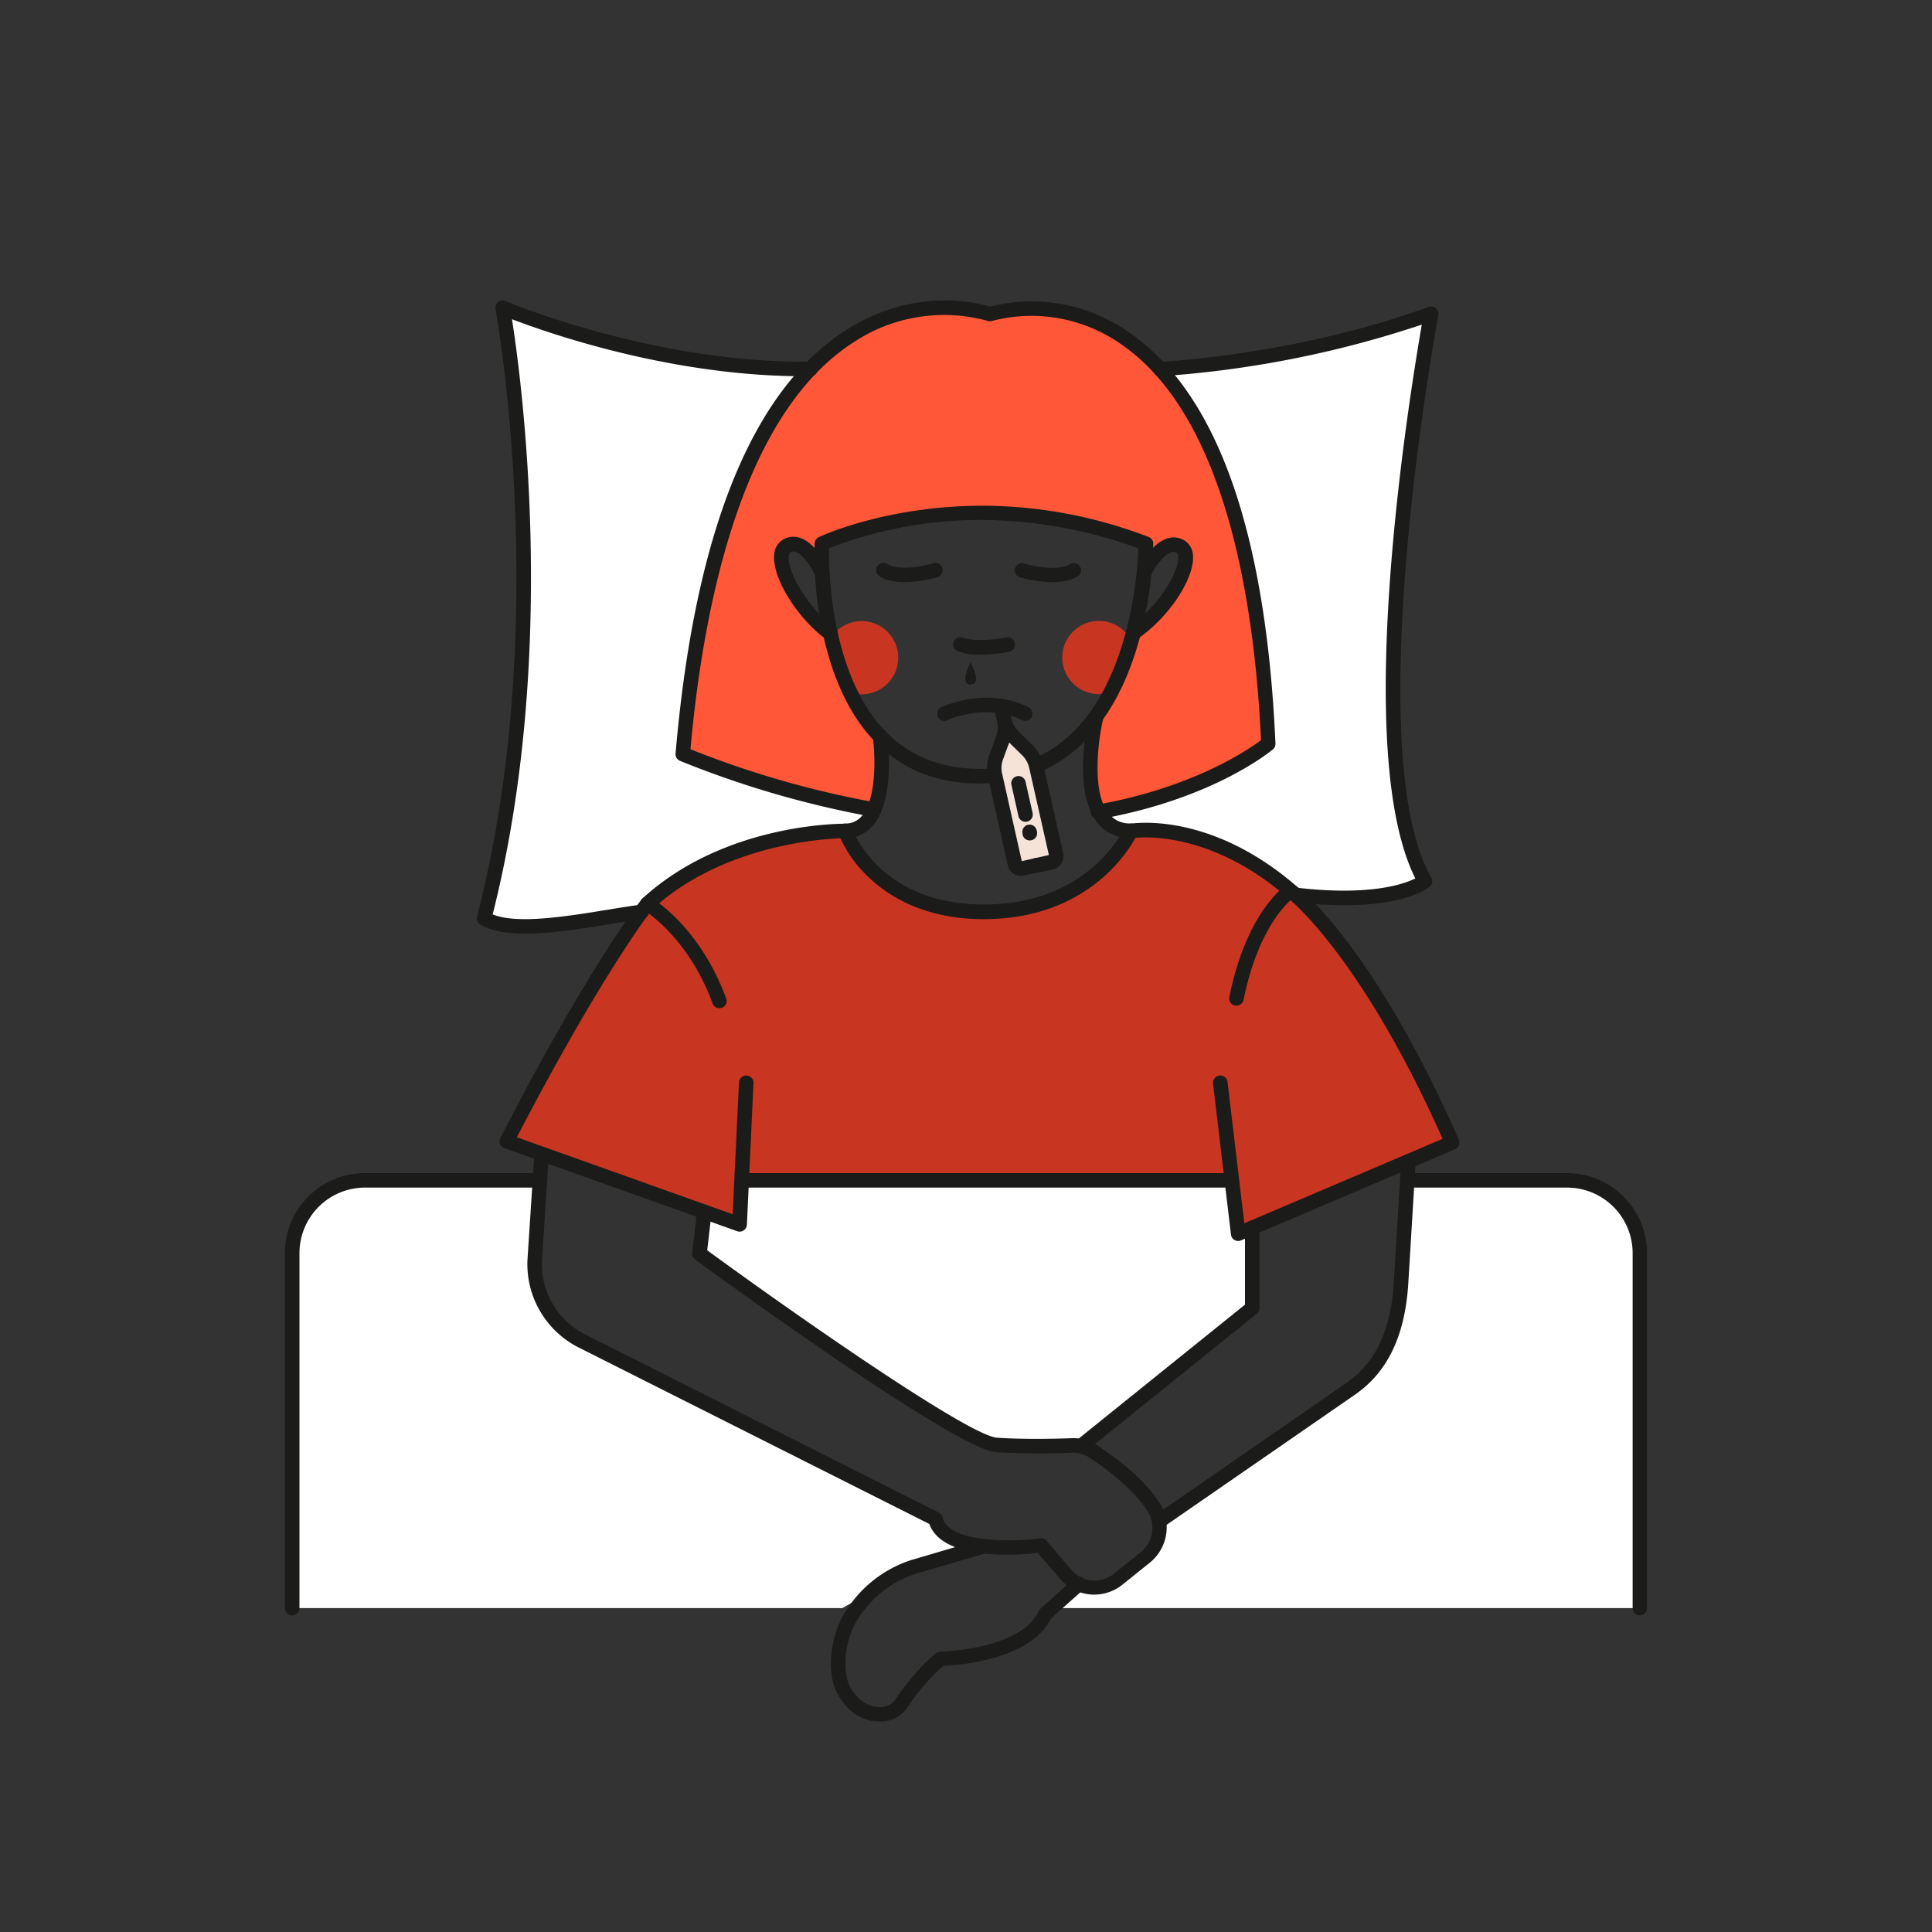 <svg xmlns="http://www.w3.org/2000/svg" viewBox="0 0 400 400"><rect x="0" y="0" width="400" height="400" fill="#333333" stroke="none"/><defs><style>.cls-1{fill:#fff;}.cls-2{fill:#ff5737;}.cls-3{fill:#c83521;}.cls-4{fill:#f6e3d7;}.cls-5{fill:#1b1b1a;}.cls-6{fill:none;}</style></defs><g id="Layer_1" data-name="Layer 1"><path class="cls-1" d="M241.1,76.35s27.73-2.69,41.46-7,13.63-3.75,13.63-3.75-7.84,41.54-7.56,66.34,1.34,37.48,6,49.78a18.07,18.07,0,0,1-10.93,4c-6.79.22-15.44-.41-15.44-.41l-10-7.27L248,173.57l-11.67-1.71-5.78-.61-3.1-3.16s22.12-3.57,34.71-14.17c0,0-1.16-42.55-10.76-60.1S241.1,76.35,241.1,76.35Z"/><path class="cls-1" d="M167.82,76.39s-38.68-1.56-62.9-12.68c0,0,2.61,22.19,3.07,37.24s2.82,39-7.77,87.85c0,0,3.48,4.32,19.59,2s13.49-2.73,13.49-2.73,12.19-11.34,24.77-13.58,19.15-2.86,19.15-2.86l3.37-4.09s-32.63-8-39.19-12.14c0,0,4.07-33.82,6.62-39.51S156.6,90,161.77,83.48,167.82,76.39,167.82,76.39Z"/><path class="cls-2" d="M205,65s-11.23-4.65-21.27.75-14.34,9-14.34,9L159,88.09l-6.28,15.23L147.05,119l-5.65,36.38,18,6.86,21.2,5.28L182.2,163l.2-10.61L175,141.73,171.66,131l-6.87-6.42-3.6-8.65,2.34-3.16,3.32,1.06,3.24,2.1v-3.16s17.26-7.45,31.59-6.55,16,.58,23.17,2.56,12.38,3.81,12.38,3.81v3.34s3.25-3.82,6.72-3.27,0,7.21,0,7.21l-3.9,6.28L234.92,130s-2.43,9.21-4.87,13.32a42.72,42.72,0,0,0-3.6,7.59s-1.91,13.95,1.56,16.69c0,0,21.16-2.13,34.15-13.63,0,0-1.73-42.52-10.46-59.51s-17.43-25.9-25.59-28S212.24,63.06,205,65Z"/><path class="cls-3" d="M175.38,171.85s7,17.33,28.28,17,30.24-16.31,30.24-16.31,14.26-1.75,24.3,5.53,13.6,10.79,13.6,10.79,15.47,16.21,28.85,47.76l-44.3,18.86-1.31-11H153.7l-.53,8.2-48.25-16.3s19.47-36.48,24.79-43.09a82,82,0,0,1,11.69-11.62l16.67-7.08Z"/><polygon class="cls-1" points="60.48 332.94 174.39 332.94 185.79 326.48 194.37 323.32 202.76 319.94 195.55 317.37 193.66 314.48 148.31 291.64 117.21 276.64 112.12 268.66 111.14 254.19 111.78 244.38 89.3 244.38 72.42 244.38 64.12 249.63 60.48 255.43 60.48 332.94"/><polygon class="cls-1" points="153.7 244.38 153.17 252.59 146.65 250.38 144.77 259.49 200.97 297.06 208.62 299.22 224.17 299.09 259.26 270.82 259.26 254.19 256.35 255.43 255.04 244.38 153.7 244.38"/><polygon class="cls-1" points="291.6 244.38 288.99 273.14 286.65 279.54 282.24 285.44 267.39 296.01 240.19 314.83 239.14 319.94 234.57 324.44 228.92 328.28 223.14 328.28 218.7 332.94 339.52 332.94 339.52 257.57 337.45 251.84 332.18 246.51 326.32 244.38 291.6 244.38"/><polygon class="cls-4" points="208.62 150.83 214.22 157.55 218.67 176.91 215.69 178.93 210.27 179.59 205.85 159.01 208.62 150.83"/><path class="cls-3" d="M172.06,132a7.58,7.58,0,1,1,6.34,11.75,7.37,7.37,0,0,1-2.45-.41"/><path class="cls-3" d="M230.05,143.27a7.72,7.72,0,0,1-2.55.44,7.58,7.58,0,1,1,6.67-11.2"/><path class="cls-5" d="M202.76,162.22c-8.86,0-16.2-3-21.81-8.88-7.06-7.41-10-18.14-11.29-25.84a79.9,79.9,0,0,1-1-15,1.52,1.52,0,0,1,.86-1.29c.56-.26,13.94-6.51,34.18-6.51a96.51,96.51,0,0,1,34.15,6.49,1.48,1.48,0,0,1,.92,1.38,82.35,82.35,0,0,1-2.87,19.74c-3.81,13.89-10.93,23.4-20.59,27.5A1.5,1.5,0,0,1,214.1,157c19.3-8.2,21.38-37.62,21.6-43.47a96.37,96.37,0,0,0-32-5.88,86.81,86.81,0,0,0-32.06,5.86c-.06,4.68.33,26,11.53,37.73,5,5.27,11.63,7.94,19.63,7.94.89,0,1.77,0,2.63-.1a1.5,1.5,0,0,1,.24,3C204.69,162.18,203.72,162.22,202.76,162.22Z"/><path class="cls-5" d="M203.66,190.3c-12.3,0-19.81-4.79-23.95-8.8a25.54,25.54,0,0,1-6.15-9,1.5,1.5,0,0,1,1.41-2,4.33,4.33,0,0,0,3.44-1.53c3.23-3.7,2.75-13.13,2.29-16.45a1.5,1.5,0,1,1,3-.41c.08.54,1.78,13.34-3,18.83a7.17,7.17,0,0,1-3.51,2.27c2.13,4.09,9.11,14.05,26.5,14.05s25.38-9.82,28.06-14a8.1,8.1,0,0,1-4.6-3c-5.22-6.58-1.88-21.2-1.74-21.82a1.5,1.5,0,0,1,2.92.69c-.89,3.83-2.42,14.75,1.17,19.27a5.55,5.55,0,0,0,4.66,2.08,1.5,1.5,0,0,1,1.36,2.12C235.16,173.38,227.18,190.3,203.66,190.3Z"/><path class="cls-5" d="M227.45,169.59a1.5,1.5,0,0,1-.26-3c19.89-3.55,31.31-11.41,33.89-13.35-1.39-29.48-7.58-67.32-29-82a32.29,32.29,0,0,0-26.62-4.81,1.53,1.53,0,0,1-1,0,33.9,33.9,0,0,0-27.76,4.45c-22.9,14.73-31,53.69-33.75,84.24a197.93,197.93,0,0,0,37.86,10.93,1.5,1.5,0,1,1-.52,3,201.9,201.9,0,0,1-39.49-11.52,1.49,1.49,0,0,1-.93-1.52c3.93-45.7,15.8-75.19,35.28-87.66,14.05-9,27.12-5.7,29.84-4.86a34.89,34.89,0,0,1,28.71,5.29c18.19,12.42,28.41,41.07,30.37,85.15a1.48,1.48,0,0,1-.52,1.21c-.5.41-12.33,10.26-35.88,14.45A1.14,1.14,0,0,1,227.45,169.59Z"/><path class="cls-5" d="M234.65,132.47a1.5,1.5,0,0,1-.84-2.74c5.73-3.88,10.22-11,10.13-14.35,0-.49-.13-.81-.35-.95a1.18,1.18,0,0,0-1-.13c-1.49.41-3.26,2.82-4,4.25a1.5,1.5,0,0,1-2,.62,1.51,1.51,0,0,1-.63-2c.27-.49,2.65-4.84,5.86-5.73a4.22,4.22,0,0,1,3.38.45,3.86,3.86,0,0,1,1.8,3.44c.13,4.79-5.22,12.69-11.45,16.91A1.44,1.44,0,0,1,234.65,132.47Z"/><path class="cls-5" d="M171.93,132.68a1.49,1.49,0,0,1-.89-.3c-6-4.46-11.08-12.57-10.76-17.35a3.84,3.84,0,0,1,1.94-3.36,4.23,4.23,0,0,1,3.39-.32c3.17,1,5.38,5.46,5.62,6a1.5,1.5,0,0,1-2.7,1.3c-.7-1.45-2.36-3.94-3.84-4.41a1.2,1.2,0,0,0-1,.1c-.22.12-.35.44-.39.93-.22,3.33,4,10.64,9.55,14.74a1.5,1.5,0,0,1-.89,2.71Z"/><path class="cls-5" d="M278.29,187.43a87,87,0,0,1-10.22-.65,1.5,1.5,0,1,1,.35-3c15.1,1.77,22.17-.7,24.61-1.91-6-12-7.64-35.07-4.71-68.58,1.81-20.71,4.9-39.44,6.05-46.08A216.58,216.58,0,0,1,240.25,77.9a1.5,1.5,0,0,1-.13-3c.28,0,28-1.3,55.67-11.35a1.51,1.51,0,0,1,2,1.69c-.17.89-16.6,89.91-1.46,116.46a1.5,1.5,0,0,1-.32,1.88C295.78,183.77,291.33,187.43,278.29,187.43Z"/><path class="cls-5" d="M256.35,256.93a1.53,1.53,0,0,1-.75-.2,1.49,1.49,0,0,1-.74-1.12l-3.71-31.25a1.5,1.5,0,1,1,3-.35l3.47,29.26,41.06-17.49c-17.24-38.62-32.2-50-32.35-50.15l-.09-.07c-16.8-14.43-31.69-12.07-31.84-12a1.5,1.5,0,0,1-.51-3c.66-.11,16.42-2.62,34.27,12.69,1.14.87,16.31,12.83,33.89,52.71a1.55,1.55,0,0,1,0,1.16,1.53,1.53,0,0,1-.81.83l-44.3,18.86A1.52,1.52,0,0,1,256.35,256.93Z"/><path class="cls-5" d="M108.78,193.3c-3.72,0-7-.5-9.32-1.88a1.49,1.49,0,0,1-.69-1.67c15.67-60.53,3.94-125.12,3.82-125.76a1.51,1.51,0,0,1,.54-1.45,1.53,1.53,0,0,1,1.53-.21c.3.13,30.39,12.87,63.15,12.56h0a1.5,1.5,0,0,1,0,3C140,78.19,114,69.15,106,66.09c2,12.76,9.62,69.38-4,123.23,5.15,2.07,15.33.41,23.62-.94,2.5-.41,4.86-.79,7-1.07a1.5,1.5,0,1,1,.38,3c-2.06.27-4.4.65-6.88,1.05C120.31,192.28,114.08,193.3,108.78,193.3Z"/><path class="cls-5" d="M134,188.64a1.5,1.5,0,0,1-1-2.61c17-15.59,41-15.48,42-15.49a1.5,1.5,0,0,1,0,3h-.05c-1,0-24,.19-39.88,14.7A1.5,1.5,0,0,1,134,188.64Z"/><path class="cls-5" d="M153.13,255a1.43,1.43,0,0,1-.5-.09l-48.22-17.2a1.53,1.53,0,0,1-.89-.87,1.51,1.51,0,0,1,.06-1.23c18.2-35.4,28.83-48.85,29.27-49.41a1.51,1.51,0,0,1,1.93-.36c.41.25,10.19,6.11,15.61,21a1.5,1.5,0,0,1-2.82,1c-4-11-10.62-16.76-13.22-18.69C131.54,193,121.78,207,107,235.46l44.69,15.94L153,224.11a1.5,1.5,0,0,1,3,.14l-1.36,29.32a1.52,1.52,0,0,1-1.5,1.43Z"/><path class="cls-5" d="M256,208.2a1.53,1.53,0,0,1-.3,0,1.5,1.5,0,0,1-1.18-1.77c3.62-17.85,11.53-23,11.87-23.24a1.49,1.49,0,0,1,2.07.46,1.51,1.51,0,0,1-.46,2.07c-.11.07-7.21,4.9-10.54,21.31A1.49,1.49,0,0,1,256,208.2Z"/><path class="cls-5" d="M60.48,334.44a1.51,1.51,0,0,1-1.5-1.5v-73.5a16.58,16.58,0,0,1,16.56-16.56h35.7a1.5,1.5,0,1,1,0,3H75.54A13.58,13.58,0,0,0,62,259.44v73.5A1.5,1.5,0,0,1,60.48,334.44Z"/><path class="cls-5" d="M254.43,245.88H153.7a1.5,1.5,0,0,1,0-3H254.43a1.5,1.5,0,0,1,0,3Z"/><path class="cls-5" d="M339.52,334.44a1.5,1.5,0,0,1-1.5-1.5v-73.5a13.58,13.58,0,0,0-13.56-13.56H291.6a1.5,1.5,0,0,1,0-3h32.86A16.58,16.58,0,0,1,341,259.44v73.5A1.51,1.51,0,0,1,339.52,334.44Z"/><path class="cls-5" d="M187.34,120.53c-3.57,0-5.13-1.13-5.36-1.31a1.5,1.5,0,0,1,1.84-2.37c.12.08,2.67,1.64,9.44-.25a1.5,1.5,0,0,1,.81,2.89A25.38,25.38,0,0,1,187.34,120.53Z"/><path class="cls-5" d="M217.88,120.53a25.32,25.32,0,0,1-6.73-1,1.5,1.5,0,0,1,.8-2.89c6.92,1.93,9.42.27,9.45.25a1.48,1.48,0,0,1,2.09.24,1.53,1.53,0,0,1-.25,2.13C223,119.4,221.45,120.53,217.88,120.53Z"/><path class="cls-5" d="M202.94,135.52a11.7,11.7,0,0,1-4.72-.71,1.5,1.5,0,0,1,1.27-2.72c.1,0,2.62,1,8.86-.11a1.5,1.5,0,1,1,.53,3A33.64,33.64,0,0,1,202.94,135.52Z"/><path class="cls-5" d="M195.55,149.27a1.5,1.5,0,0,1-.64-2.86c.38-.18,9.44-4.32,18,0a1.5,1.5,0,0,1-1.35,2.68c-7.31-3.69-15.34,0-15.42,0A1.56,1.56,0,0,1,195.55,149.27Z"/><path class="cls-5" d="M226.58,330.15a9.35,9.35,0,0,1-7.12-3.29l-4.58-5.34c-4.15.47-19.72,1.68-22.47-6L119.84,279a19.32,19.32,0,0,1-10.61-18.54l1.37-21a1.53,1.53,0,0,1,1.6-1.4,1.51,1.51,0,0,1,1.4,1.6l-1.37,21a16.31,16.31,0,0,0,9,15.66l73.15,36.85a1.5,1.5,0,0,1,.78,1c1.34,5.54,15.36,5,20.18,4.32a1.47,1.47,0,0,1,1.34.51l5.1,6a6.37,6.37,0,0,0,8.85.82l5.57-4.49a6.39,6.39,0,0,0,1.5-8.26c-2.85-4.72-8.86-9.11-12.19-11.31a6,6,0,0,0-3.5-1,157.24,157.24,0,0,1-15.81-.11c-8.31-.57-56.77-35.86-62.27-39.88a1.51,1.51,0,0,1-.61-1.39l1-8.61a1.5,1.5,0,1,1,3,.34l-.9,7.75c21.35,15.58,54.43,38.42,60,38.8s12.12.23,15.49.1a9,9,0,0,1,5.26,1.48c3.54,2.33,9.95,7,13.11,12.26A9.4,9.4,0,0,1,238,323.58l-5.58,4.48A9.36,9.36,0,0,1,226.58,330.15Z"/><path class="cls-5" d="M224.17,300.59a1.5,1.5,0,0,1-.94-2.67l34.53-27.81V254.19a1.5,1.5,0,0,1,3,0v16.63a1.47,1.47,0,0,1-.56,1.17l-35.09,28.27A1.5,1.5,0,0,1,224.17,300.59Z"/><path class="cls-5" d="M240.19,316.33a1.5,1.5,0,0,1-.86-2.73l39.51-27.34c6-4.13,9.15-10.95,9.75-20.87l1.51-25.06a1.53,1.53,0,0,1,1.59-1.41,1.51,1.51,0,0,1,1.41,1.59l-1.52,25.06c-.65,10.9-4.26,18.47-11,23.15L241,316.07A1.49,1.49,0,0,1,240.19,316.33Z"/><path class="cls-5" d="M182.09,356.41l-.48,0c-3.42-.19-6.46-2.34-8.31-5.9-2.15-4.12-1.52-11.29,1.44-16.32a25.07,25.07,0,0,1,14.09-11.25l14.45-4.25a1.5,1.5,0,1,1,.85,2.88l-14.42,4.24a22.06,22.06,0,0,0-12.39,9.89c-2.65,4.52-2.84,10.59-1.36,13.43,1.35,2.59,3.48,4.16,5.82,4.29a3.91,3.91,0,0,0,3.42-1.31c4.56-6.79,8.47-9.73,8.63-9.85a1.52,1.52,0,0,1,.87-.3c.17,0,16.7-.43,20.33-8.4a1.38,1.38,0,0,1,.37-.49l6.95-6.23a1.5,1.5,0,1,1,2,2.23l-6.73,6c-4.24,8.61-19.28,9.71-22.34,9.84a43.29,43.29,0,0,0-7.59,8.84A6.65,6.65,0,0,1,182.09,356.41Z"/><path class="cls-5" d="M200.94,137.12s-2.42,4.61,0,4.61C203.51,141.73,200.94,137.12,200.94,137.12Z"/><path class="cls-5" d="M211.41,181.36a2.82,2.82,0,0,1-2.75-2.2l-4.11-18.28a8.37,8.37,0,0,1,.31-4.7l1.34-3.62a6,6,0,0,0,.22-3.35l-.61-2.7a1.5,1.5,0,0,1,2.93-.66l.6,2.7a8.84,8.84,0,0,1-.33,5l-1.33,3.63a5.21,5.21,0,0,0-.2,3l4.07,18.11,2.81-.63a1.49,1.49,0,0,1,1.79,1.13,1.5,1.5,0,0,1-1.13,1.79l-3,.67A2.62,2.62,0,0,1,211.41,181.36Z"/><path class="cls-5" d="M214.69,180.66a1.5,1.5,0,0,1-.33-3l2.8-.63L213.09,159a5.29,5.29,0,0,0-1.46-2.63l-2.76-2.71a8.8,8.8,0,0,1-2.45-4.41l-.61-2.7a1.5,1.5,0,0,1,2.93-.66l.6,2.7a5.93,5.93,0,0,0,1.63,2.93l2.76,2.71A8.25,8.25,0,0,1,216,158.3l4.11,18.28A2.82,2.82,0,0,1,218,180l-3,.67A1.35,1.35,0,0,1,214.69,180.66Zm2.51-3.42h0Z"/><path class="cls-5" d="M212.32,170.15a1.51,1.51,0,0,1-1.46-1.18l-1.43-6.37a1.5,1.5,0,1,1,2.92-.66l1.44,6.38a1.5,1.5,0,0,1-1.14,1.79A1.86,1.86,0,0,1,212.32,170.15Z"/><path class="cls-5" d="M213.19,174a1.52,1.52,0,0,1-1.47-1.17l0-.19a1.5,1.5,0,1,1,2.92-.67l.05.19a1.5,1.5,0,0,1-1.13,1.8A2,2,0,0,1,213.19,174Z"/><rect class="cls-6" width="400" height="400"/></g></svg>